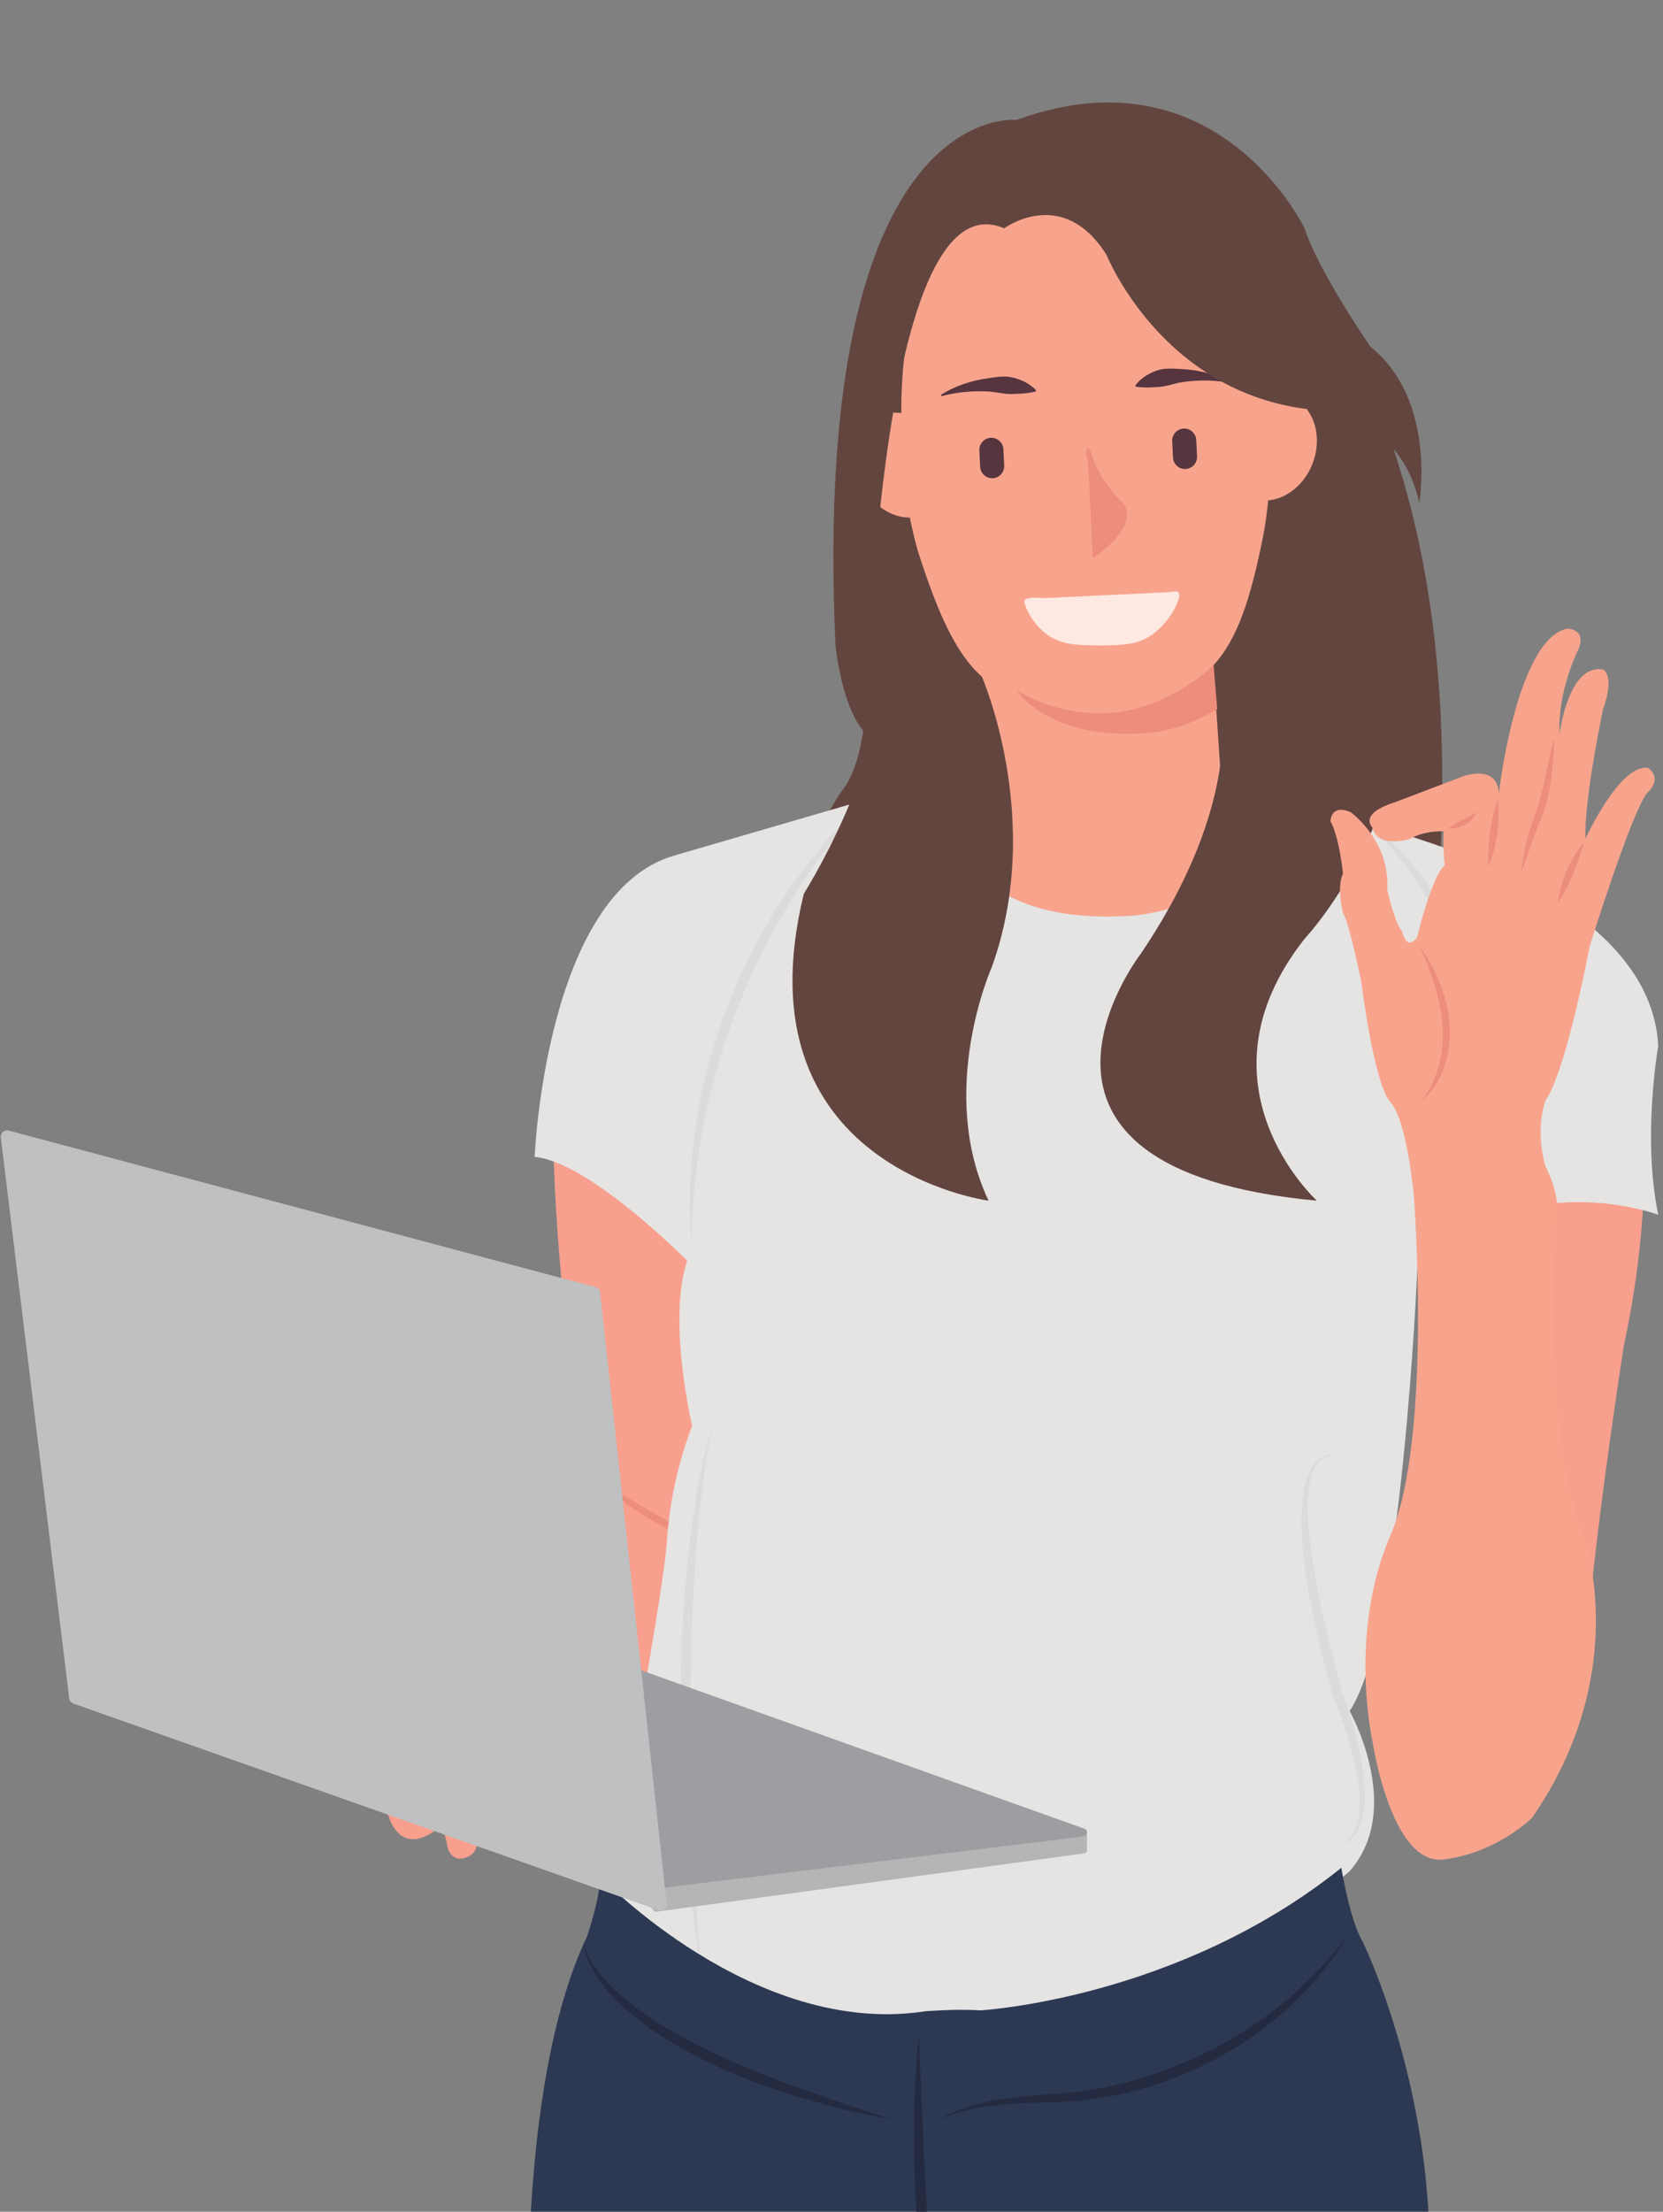 <?xml version="1.0" encoding="UTF-8"?><svg xmlns="http://www.w3.org/2000/svg" xmlns:xlink="http://www.w3.org/1999/xlink" height="309.0" preserveAspectRatio="xMidYMid meet" version="1.0" viewBox="23.9 12.4 232.5 309.0" width="232.5" zoomAndPan="magnify"><rect x="23.9" y="12.4" width="232.5" height="309.0" fill="#808080" stroke="none"/><defs><clipPath id="a"><path d="M 0 0 L 289.488 0 L 289.488 321.398 L 0 321.398 Z M 0 0"/></clipPath><clipPath id="b"><path d="M 97 273 L 224 273 L 224 321.398 L 97 321.398 Z M 97 273"/></clipPath><clipPath id="c"><path d="M 151 296 L 156 296 L 156 321.398 L 151 321.398 Z M 151 296"/></clipPath></defs><g><g clip-path="url(#a)"/><g><path d="M 191.254 35.68 C 191.254 35.68 238 61.312 222.324 159.406 L 131.387 159.406 C 131.387 159.406 128.59 142.633 141.641 122.824 C 141.641 122.824 148.629 115.602 142.34 89.039 C 142.34 89.039 141.84 12.379 191.254 35.68" fill="#63453f"/></g><g><path d="M 204.203 67.793 C 203.16 67.41 202.062 67.406 201 67.668 C 199.66 35.215 174.727 38.012 174.727 38.012 C 174.727 38.012 149.797 33.816 149.906 70.117 C 148.824 69.961 147.73 70.066 146.73 70.547 C 143.609 72.055 142.566 76.328 144.402 80.098 C 145.812 82.996 148.512 84.73 151.105 84.707 C 151.418 86.305 151.809 87.953 152.297 89.621 C 155 97.957 157.43 103.59 161.18 106.953 L 161.098 145.707 L 196.129 144.031 L 193.531 105.367 C 196.934 101.664 198.746 96.035 200.492 87.336 C 200.77 85.871 200.98 84.402 201.141 82.934 C 201.164 82.723 201.172 82.516 201.191 82.309 C 203.781 82.09 206.305 80.102 207.438 77.078 C 208.902 73.152 207.457 68.992 204.203 67.793" fill="#f8a48d"/></g><g><path d="M 181.684 111.664 C 178.383 112.32 172.605 112.586 166.035 108.891 C 166.035 108.891 170.871 116.156 184.91 114.742 C 185.398 114.691 186.434 114.5 186.918 114.414 C 188.762 114.039 191.652 112.996 194.078 111.453 L 193.566 105.312 C 189.367 109.254 184.789 110.949 181.684 111.664" fill="#ed8d7c"/></g><g><path d="M 189.383 72.273 C 188.457 72.32 187.738 73.113 187.781 74.035 L 187.891 76.32 C 187.938 77.246 188.727 77.965 189.652 77.922 C 190.578 77.879 191.297 77.086 191.254 76.16 L 191.145 73.875 C 191.098 72.949 190.305 72.23 189.383 72.273" fill="#56353e"/></g><g><path d="M 162.422 73.566 C 161.496 73.609 160.777 74.402 160.82 75.328 L 160.93 77.613 C 160.977 78.535 161.77 79.258 162.691 79.215 C 163.617 79.168 164.336 78.379 164.293 77.453 L 164.184 75.164 C 164.137 74.242 163.348 73.523 162.422 73.566" fill="#56353e"/></g><g><path d="M 195.441 65.82 C 193.301 65.453 191.129 65.5 189.074 65.805 C 188.039 65.984 187.07 66.363 186.051 66.453 C 185.012 66.512 183.98 66.617 182.727 66.434 L 182.609 66.289 L 182.637 66.223 C 183.414 65.234 184.441 64.598 185.535 64.203 C 186.637 63.781 187.844 63.895 188.984 63.957 C 191.281 64.055 193.527 64.582 195.523 65.605 L 195.574 65.762 L 195.441 65.82" fill="#56353e"/></g><g><path d="M 155.504 67.523 C 157.453 66.309 159.695 65.566 162.023 65.25 C 163.176 65.074 164.395 64.848 165.555 65.16 C 166.711 65.445 167.824 65.98 168.723 66.887 L 168.723 67.074 L 168.656 67.109 C 167.402 67.414 166.34 67.406 165.27 67.449 C 164.215 67.457 163.184 67.176 162.109 67.098 C 159.977 66.992 157.758 67.156 155.605 67.73 L 155.457 67.66 L 155.504 67.523" fill="#56353e"/></g><g><path d="M 175.953 74.941 C 176.449 75.195 176.562 76.129 176.746 76.562 C 177 77.16 177.254 77.758 177.57 78.332 C 178.219 79.5 178.984 80.629 179.914 81.664 C 180.176 81.953 180.449 82.238 180.738 82.508 C 180.738 82.508 183.992 85.383 176.668 90.367 C 176.609 89.172 176.555 87.977 176.496 86.777 C 176.383 84.438 176.273 82.098 176.16 79.758 C 176.117 78.891 176.102 78.012 176.004 77.145 C 175.926 76.422 175.543 75.648 175.953 74.941" fill="#ed8d7c"/></g><g><path d="M 177.898 102.586 C 177.812 102.586 177.723 102.586 177.637 102.582 C 175.285 102.512 173.043 102.637 170.961 101.48 C 169.926 100.906 169.016 99.992 168.305 99.008 C 167.922 98.48 167.586 97.902 167.363 97.277 C 167.195 96.809 166.859 96.254 167.453 96.055 C 167.816 95.938 168.184 95.906 168.559 95.906 C 168.781 95.906 169.012 95.918 169.238 95.93 C 169.465 95.941 169.691 95.953 169.914 95.953 C 169.945 95.953 169.977 95.953 170.004 95.953 C 170.902 95.941 171.805 95.879 172.699 95.836 C 175.035 95.723 177.371 95.609 179.707 95.496 C 181.805 95.398 183.906 95.297 186.008 95.195 C 186.508 95.172 187.012 95.164 187.512 95.109 C 187.734 95.082 187.996 95.023 188.227 95.023 C 188.551 95.023 188.805 95.141 188.77 95.633 C 188.734 96.094 188.508 96.559 188.336 96.969 C 188.062 97.609 187.695 98.199 187.289 98.75 C 186.512 99.797 185.547 100.762 184.449 101.41 C 182.52 102.555 180.473 102.488 178.266 102.578 C 178.145 102.586 178.023 102.586 177.898 102.586" fill="#fde9e2"/></g><g><path d="M 103.191 150.09 C 103.191 150.09 97.367 161.973 105.758 218.824 L 89.91 258.902 L 108.086 265.195 C 108.086 265.195 124.863 235.836 125.562 226.516 L 125.562 179.68 L 103.191 150.09" fill="#f89f8e"/></g><g><path d="M 107.738 219.293 C 110.371 220.844 112.93 222.434 115.543 223.941 C 116.84 224.715 118.156 225.445 119.473 226.184 L 123.465 228.379 C 121.988 227.992 120.523 227.516 119.129 226.887 C 117.723 226.281 116.359 225.574 115.039 224.805 C 112.41 223.25 109.895 221.473 107.738 219.293" fill="#ed8d7c"/></g><g><path d="M 253.25 163.371 C 253.25 163.371 255.582 178.98 250.922 200.418 C 250.922 200.418 245.797 233.273 245.562 245.855 C 245.562 245.855 221.562 260.535 218.301 248.188 C 218.301 248.188 229.719 186.438 228.086 174.32 L 253.25 163.371" fill="#f89f8e"/></g><g><path d="M 155.449 121.078 C 155.449 121.078 153.883 142.457 182.609 140.301 C 182.609 140.301 199.66 138.902 203.152 124.922 C 203.152 124.922 254.34 132.656 255.738 158.52 C 255.738 158.52 253.465 171.277 255.738 182.113 C 255.738 182.113 236.586 174.91 222.055 189.59 C 222.055 189.59 219.93 240.613 212.59 251.445 C 212.59 251.445 220.281 265.078 212.59 273.816 C 212.59 273.816 183.855 299.332 167.117 302.129 C 167.117 302.129 112.281 295.137 107.738 281.855 C 107.738 281.855 116.473 237.469 117.172 227.332 C 117.172 227.332 117.523 219.641 120.668 211.602 C 120.668 211.602 117.172 196.922 119.969 188.535 C 119.969 188.535 106.34 174.73 98.648 174.031 C 98.648 174.031 100.164 137.039 118.223 131.914 L 155.449 121.078" fill="#e5e4e3"/></g><g><path d="M 210.844 215.797 C 210.102 215.625 209.336 215.828 208.75 216.234 C 208.473 216.473 208.188 216.688 208.008 217.016 L 207.703 217.457 L 207.496 217.969 C 207.172 218.617 207.094 219.371 206.922 220.078 C 206.844 220.809 206.793 221.551 206.723 222.281 C 206.656 225.254 207.051 228.223 207.516 231.172 C 208.012 234.121 208.605 237.055 209.301 239.973 C 209.934 242.902 210.77 245.789 211.492 248.703 L 211.465 248.629 C 212.188 250.488 212.777 252.355 213.309 254.258 C 213.824 256.16 214.234 258.098 214.492 260.059 C 214.734 262.016 214.879 264.027 214.477 266.004 C 214.27 266.98 213.926 267.957 213.316 268.77 C 212.723 269.59 211.805 270.141 210.844 270.32 C 211.781 270.027 212.57 269.395 213.066 268.594 C 213.57 267.789 213.816 266.855 213.93 265.914 C 214.129 264.02 213.938 262.09 213.59 260.199 C 213.25 258.305 212.727 256.438 212.16 254.594 C 211.594 252.746 210.941 250.91 210.223 249.141 L 210.203 249.098 L 210.195 249.066 L 209.027 244.688 L 208.449 242.492 L 207.961 240.277 C 207.266 237.336 206.73 234.352 206.32 231.344 C 206.152 229.836 205.949 228.332 205.926 226.805 C 205.906 226.043 205.832 225.285 205.863 224.523 L 205.953 222.234 C 206.062 221.473 206.148 220.707 206.309 219.957 C 206.551 219.219 206.695 218.457 207.105 217.777 L 207.367 217.262 L 207.742 216.805 C 207.961 216.473 208.297 216.254 208.617 216.027 C 209.297 215.641 210.129 215.547 210.844 215.797" fill="#dcdbda"/></g><g><path d="M 120.668 186.223 C 120.305 183.379 120.324 180.504 120.387 177.633 C 120.547 174.77 120.828 171.902 121.277 169.062 C 122.16 163.383 123.672 157.781 125.816 152.438 C 127.977 147.105 130.555 141.902 133.879 137.203 C 135.422 134.77 137.285 132.574 139.078 130.336 C 139.953 129.195 141.012 128.219 141.996 127.176 C 142.988 126.145 143.996 125.125 145.008 124.117 C 141.34 128.512 137.707 132.906 134.781 137.789 C 131.711 142.566 129.219 147.691 127.121 152.945 C 124.977 158.195 123.457 163.688 122.332 169.25 C 121.762 172.031 121.367 174.852 121.066 177.684 C 120.777 180.516 120.621 183.363 120.668 186.223" fill="#dcdbda"/></g><g><path d="M 231.512 182.977 C 231.625 180.348 231.668 177.723 231.59 175.102 C 231.551 172.484 231.434 169.863 231.207 167.262 C 230.746 162.055 230.039 156.867 228.746 151.824 C 228.125 149.301 227.367 146.809 226.418 144.395 C 225.488 141.973 224.406 139.605 223.105 137.363 C 220.531 132.859 217.012 128.895 212.707 125.855 C 215.012 127.133 217.121 128.758 219.055 130.582 C 220.941 132.453 222.57 134.574 224.023 136.805 C 226.891 141.305 228.809 146.348 230.102 151.484 C 231.387 156.637 232.066 161.914 232.277 167.195 C 232.473 172.473 232.309 177.77 231.512 182.977" fill="#dcdbda"/></g><g><path d="M 123.465 211.602 C 122.84 214.711 122.371 217.844 122.031 220.988 C 121.629 224.129 121.359 227.277 121.125 230.43 C 120.691 236.738 120.473 243.059 120.434 249.383 L 120.414 254.121 L 120.5 258.863 C 120.496 262.027 120.707 265.188 120.77 268.352 C 120.867 271.516 121.094 274.672 121.242 277.84 C 121.422 281.004 121.684 284.16 121.836 287.332 C 121.367 284.191 120.969 281.047 120.559 277.898 C 120.27 274.738 119.926 271.582 119.691 268.414 C 119.23 262.082 118.98 255.727 119.035 249.371 C 119.109 243.02 119.363 236.656 120.055 230.336 C 120.766 224.023 121.672 217.699 123.465 211.602" fill="#dcdbda"/></g><g><path d="M 164.293 44.301 C 164.293 44.301 172.477 38.242 178.613 48.031 C 178.613 48.031 186.535 67.836 208.008 69.699 C 208.008 69.699 219.594 70.211 222.324 82.652 C 222.324 82.652 224.824 68.301 215.504 60.848 C 215.504 60.848 208.254 50.359 206.285 44.301 C 206.285 44.301 194.16 18.902 166.035 29.156 C 166.035 29.156 137.215 25.961 140.707 102.586 C 140.707 102.586 141.617 111.684 145.008 114.926 C 145.008 114.926 145.938 36.379 164.293 44.301" fill="#63453f"/></g><g><path d="M 161.18 106.953 C 161.18 106.953 169.961 127.02 162.559 147.523 C 162.559 147.523 154.844 164.77 162.105 180.148 C 162.105 180.148 126.91 175.512 136.281 137.273 C 136.281 137.273 152.527 111.41 144.406 100.223 L 161.18 106.953" fill="#63453f"/></g><g><path d="M 193.566 105.312 C 193.566 105.312 200.359 120.59 183.348 145.707 C 183.348 145.707 160.203 175.719 208.008 180.148 C 208.008 180.148 190.23 163.945 206.285 143.566 C 206.285 143.566 230.184 118.398 215.738 84.145 C 215.738 84.145 199.594 104.109 193.566 105.312" fill="#63453f"/></g><g><path d="M 241.602 181.547 C 241.602 181.547 239.27 211.602 245.094 226.281 C 245.094 226.281 252.551 245.391 238.105 266.359 C 238.105 266.359 233.215 271.254 225.754 272.188 C 218.301 273.117 215.738 255.406 215.738 255.406 C 215.738 255.406 212.395 240.555 218.301 226.883 C 224.203 213.211 221.562 179.445 221.562 179.445 C 221.562 179.445 220.629 168.961 218.301 166.398 C 215.969 163.836 214.223 149.621 214.223 149.621 C 214.223 149.621 212.59 141.469 211.66 139.953 C 211.66 139.953 210.727 136.34 211.66 134.477 C 211.66 134.477 211.191 129.469 209.91 127.137 C 209.91 127.137 209.91 124.691 212.707 125.855 C 212.707 125.855 218.301 129.816 217.836 136.691 C 217.836 136.691 218.883 141.352 219.93 142.516 C 219.93 142.516 220.512 145.43 222.027 143.332 C 222.027 143.332 224.008 134.941 225.871 133.312 C 225.871 133.312 225.523 129.699 225.754 128.535 C 225.754 128.535 222.961 128.418 221.094 129.586 C 221.094 129.586 216.434 131.098 215.738 127.953 C 215.738 127.953 213.758 126.09 219 124.457 L 228.465 120.848 C 228.465 120.848 233.328 119.098 233.445 123.293 C 233.445 123.293 235.891 101.738 243 100.223 C 243 100.223 246.027 100.223 244.398 103.484 C 244.398 103.484 241.602 109.234 241.949 114.926 C 241.949 114.926 243.113 105.117 248.008 105.934 C 248.008 105.934 249.754 106.633 248.008 111.523 C 248.008 111.523 245.328 124.227 245.562 129.586 C 245.562 129.586 250.34 119.098 254.301 119.68 C 254.301 119.68 256.398 120.961 254.301 123.059 C 252.203 125.156 246.145 144.613 246.145 144.613 C 246.145 144.613 242.918 161.898 239.969 166.164 C 239.969 166.164 238.453 170.012 239.969 175.371 C 239.969 175.371 241.777 178.652 241.602 181.547" fill="#f8a48d"/></g><g><path d="M 241.133 115.484 C 241.156 117.121 241.062 118.754 240.859 120.371 C 240.672 121.996 240.371 123.609 239.914 125.207 C 239.781 125.602 239.652 126.004 239.484 126.391 L 239.043 127.508 C 238.746 128.254 238.484 129.016 238.199 129.77 L 236.59 134.359 C 236.738 132.734 237.031 131.117 237.453 129.539 C 237.652 128.742 237.902 127.965 238.152 127.184 C 238.277 126.805 238.434 126.398 238.578 126.027 C 238.727 125.668 238.836 125.289 238.957 124.914 C 239.414 123.398 239.75 121.82 240.094 120.246 C 240.426 118.664 240.77 117.078 241.133 115.484" fill="#ed8d7c"/></g><g><path d="M 230.184 125.855 C 230.18 126.285 229.902 126.664 229.621 126.945 C 229.328 127.242 228.988 127.457 228.637 127.652 C 227.926 128.004 227.16 128.223 226.34 128.188 C 226.973 127.66 227.641 127.328 228.297 126.984 L 229.266 126.484 C 229.574 126.297 229.914 126.152 230.184 125.855" fill="#ed8d7c"/></g><g><path d="M 245.328 130.164 C 244.938 131.684 244.41 133.086 243.832 134.488 C 243.527 135.18 243.23 135.879 242.879 136.555 C 242.539 137.234 242.172 137.91 241.719 138.555 C 241.859 136.984 242.332 135.52 242.91 134.102 C 243.219 133.398 243.547 132.699 243.945 132.039 C 244.336 131.379 244.773 130.73 245.328 130.164" fill="#ed8d7c"/></g><g><path d="M 222.324 144.613 C 223.531 146.156 224.48 147.902 225.207 149.742 C 225.934 151.578 226.402 153.531 226.578 155.523 C 226.727 157.52 226.469 159.555 225.82 161.445 C 225.219 163.375 223.965 164.996 222.629 166.398 C 222.879 165.973 223.133 165.559 223.391 165.148 L 223.777 164.539 L 224.07 163.879 C 224.262 163.441 224.48 163.016 224.656 162.574 L 225.078 161.215 C 225.539 159.383 225.738 157.488 225.578 155.598 C 225.434 153.707 225.031 151.836 224.473 150 C 223.891 148.172 223.203 146.359 222.324 144.613" fill="#ed8d7c"/></g><g><path d="M 233.328 124.117 C 233.527 125.727 233.414 127.297 233.215 128.855 C 233.098 129.633 232.965 130.41 232.77 131.176 C 232.566 131.941 232.359 132.719 231.941 133.43 C 231.953 132.625 231.941 131.844 231.996 131.059 C 232.039 130.273 232.129 129.496 232.227 128.719 C 232.457 127.172 232.742 125.629 233.328 124.117" fill="#ed8d7c"/></g><g clip-path="url(#b)"><path d="M 107.738 274.516 C 107.738 274.516 129.289 297.117 153.289 293.391 C 153.289 293.391 157.691 293.039 160.91 293.273 C 160.91 293.273 188.473 291.758 211.426 273.352 C 211.426 273.352 212.645 280.758 214.363 283.578 C 214.363 283.578 228.215 311.562 222.324 343.719 L 97.949 343.719 C 97.949 343.719 95.738 304.34 105.988 282.902 C 105.988 282.902 108.086 276.613 107.738 274.516" fill="#2d3953"/></g><g clip-path="url(#c)"><path d="M 152.359 296.652 L 152.871 308.445 C 153.047 312.371 153.211 316.293 153.43 320.211 C 153.609 324.133 153.895 328.047 154.16 331.965 C 154.457 335.879 154.797 339.785 155.152 343.719 C 154.223 339.887 153.488 335.996 152.996 332.082 C 152.492 328.168 152.141 324.234 151.93 320.293 C 151.547 312.414 151.555 304.508 152.359 296.652" fill="#242b41"/></g><g><path d="M 105.492 283.98 C 106.047 286.059 107.375 287.789 108.801 289.32 C 110.207 290.891 111.895 292.184 113.574 293.449 C 117.016 295.902 120.789 297.859 124.617 299.684 C 128.496 301.418 132.449 303 136.469 304.426 L 139.492 305.477 C 140.496 305.844 141.504 306.207 142.527 306.512 C 144.559 307.188 146.605 307.812 148.629 308.535 C 146.52 308.145 144.434 307.656 142.328 307.219 C 140.227 306.762 138.176 306.113 136.102 305.535 L 134.551 305.094 L 133.027 304.566 L 129.977 303.496 C 128.953 303.16 127.965 302.73 126.973 302.309 L 123.992 301.043 C 120.105 299.164 116.27 297.098 112.871 294.379 C 111.195 292.992 109.562 291.535 108.242 289.793 L 107.742 289.148 L 107.301 288.461 C 106.996 288.008 106.711 287.547 106.48 287.051 C 105.969 286.102 105.586 285.051 105.492 283.98" fill="#242b41"/></g><g><path d="M 155.152 308.535 C 157.496 307.145 160.164 306.348 162.848 305.836 C 165.543 305.367 168.27 305.18 170.961 304.953 C 176.344 304.605 181.594 303.547 186.617 301.668 C 191.645 299.844 196.406 297.312 200.758 294.184 C 202.934 292.621 204.988 290.879 206.895 288.984 C 208.84 287.117 210.594 285.059 212.242 282.902 C 210.875 285.25 209.219 287.43 207.43 289.488 C 205.602 291.52 203.594 293.395 201.453 295.105 C 197.168 298.527 192.277 301.176 187.129 303.074 C 184.547 304.004 181.898 304.766 179.199 305.277 C 176.504 305.789 173.738 306.035 171.031 306.098 C 168.316 306.188 165.621 306.246 162.953 306.559 C 160.277 306.824 157.645 307.449 155.152 308.535" fill="#242b41"/></g><g><path d="M 77.766 264.293 C 77.766 264.293 78.762 272.242 84.645 268.223 L 85.457 267.699 C 85.457 267.699 86.242 268.574 86.418 270.32 C 86.418 270.32 86.945 272.914 89.301 271.809 C 89.301 271.809 91.746 271.02 89.91 267.438 L 84.18 262.719 L 77.766 264.293" fill="#f89f8e"/></g><g><path d="M 175.516 268.48 L 153.758 265.609 L 153.648 265.609 L 113.961 271.156 C 113.789 271.18 113.656 271.305 113.621 271.473 L 112.613 276.43 L 112.625 276.633 L 115.223 279.219 C 115.281 279.402 115.465 279.52 115.656 279.492 L 175.52 271.328 C 175.719 271.305 175.863 271.133 175.863 270.934 L 175.863 268.879 C 175.863 268.676 175.715 268.508 175.516 268.48" fill="#b5b5b6"/></g><g><path d="M 175.508 267.891 L 112.617 245.426 L 112.406 245.395 L 59.172 247.406 C 58.594 247.43 58.422 248.199 58.93 248.469 L 112.59 276.531 C 112.691 276.586 112.809 276.605 112.922 276.59 L 175.387 268.977 C 175.977 268.906 176.066 268.09 175.508 267.891" fill="#9e9da1"/></g><g><path d="M 107.801 192.98 C 107.762 192.617 107.504 192.316 107.152 192.223 L 25.113 170.348 C 24.512 170.188 23.938 170.688 24.012 171.305 L 33.574 249.68 C 33.613 250.016 33.84 250.293 34.156 250.406 L 115.934 279.266 C 116.547 279.48 117.172 278.984 117.102 278.34 L 107.801 192.98" fill="#bfc0c1"/></g></g></svg>